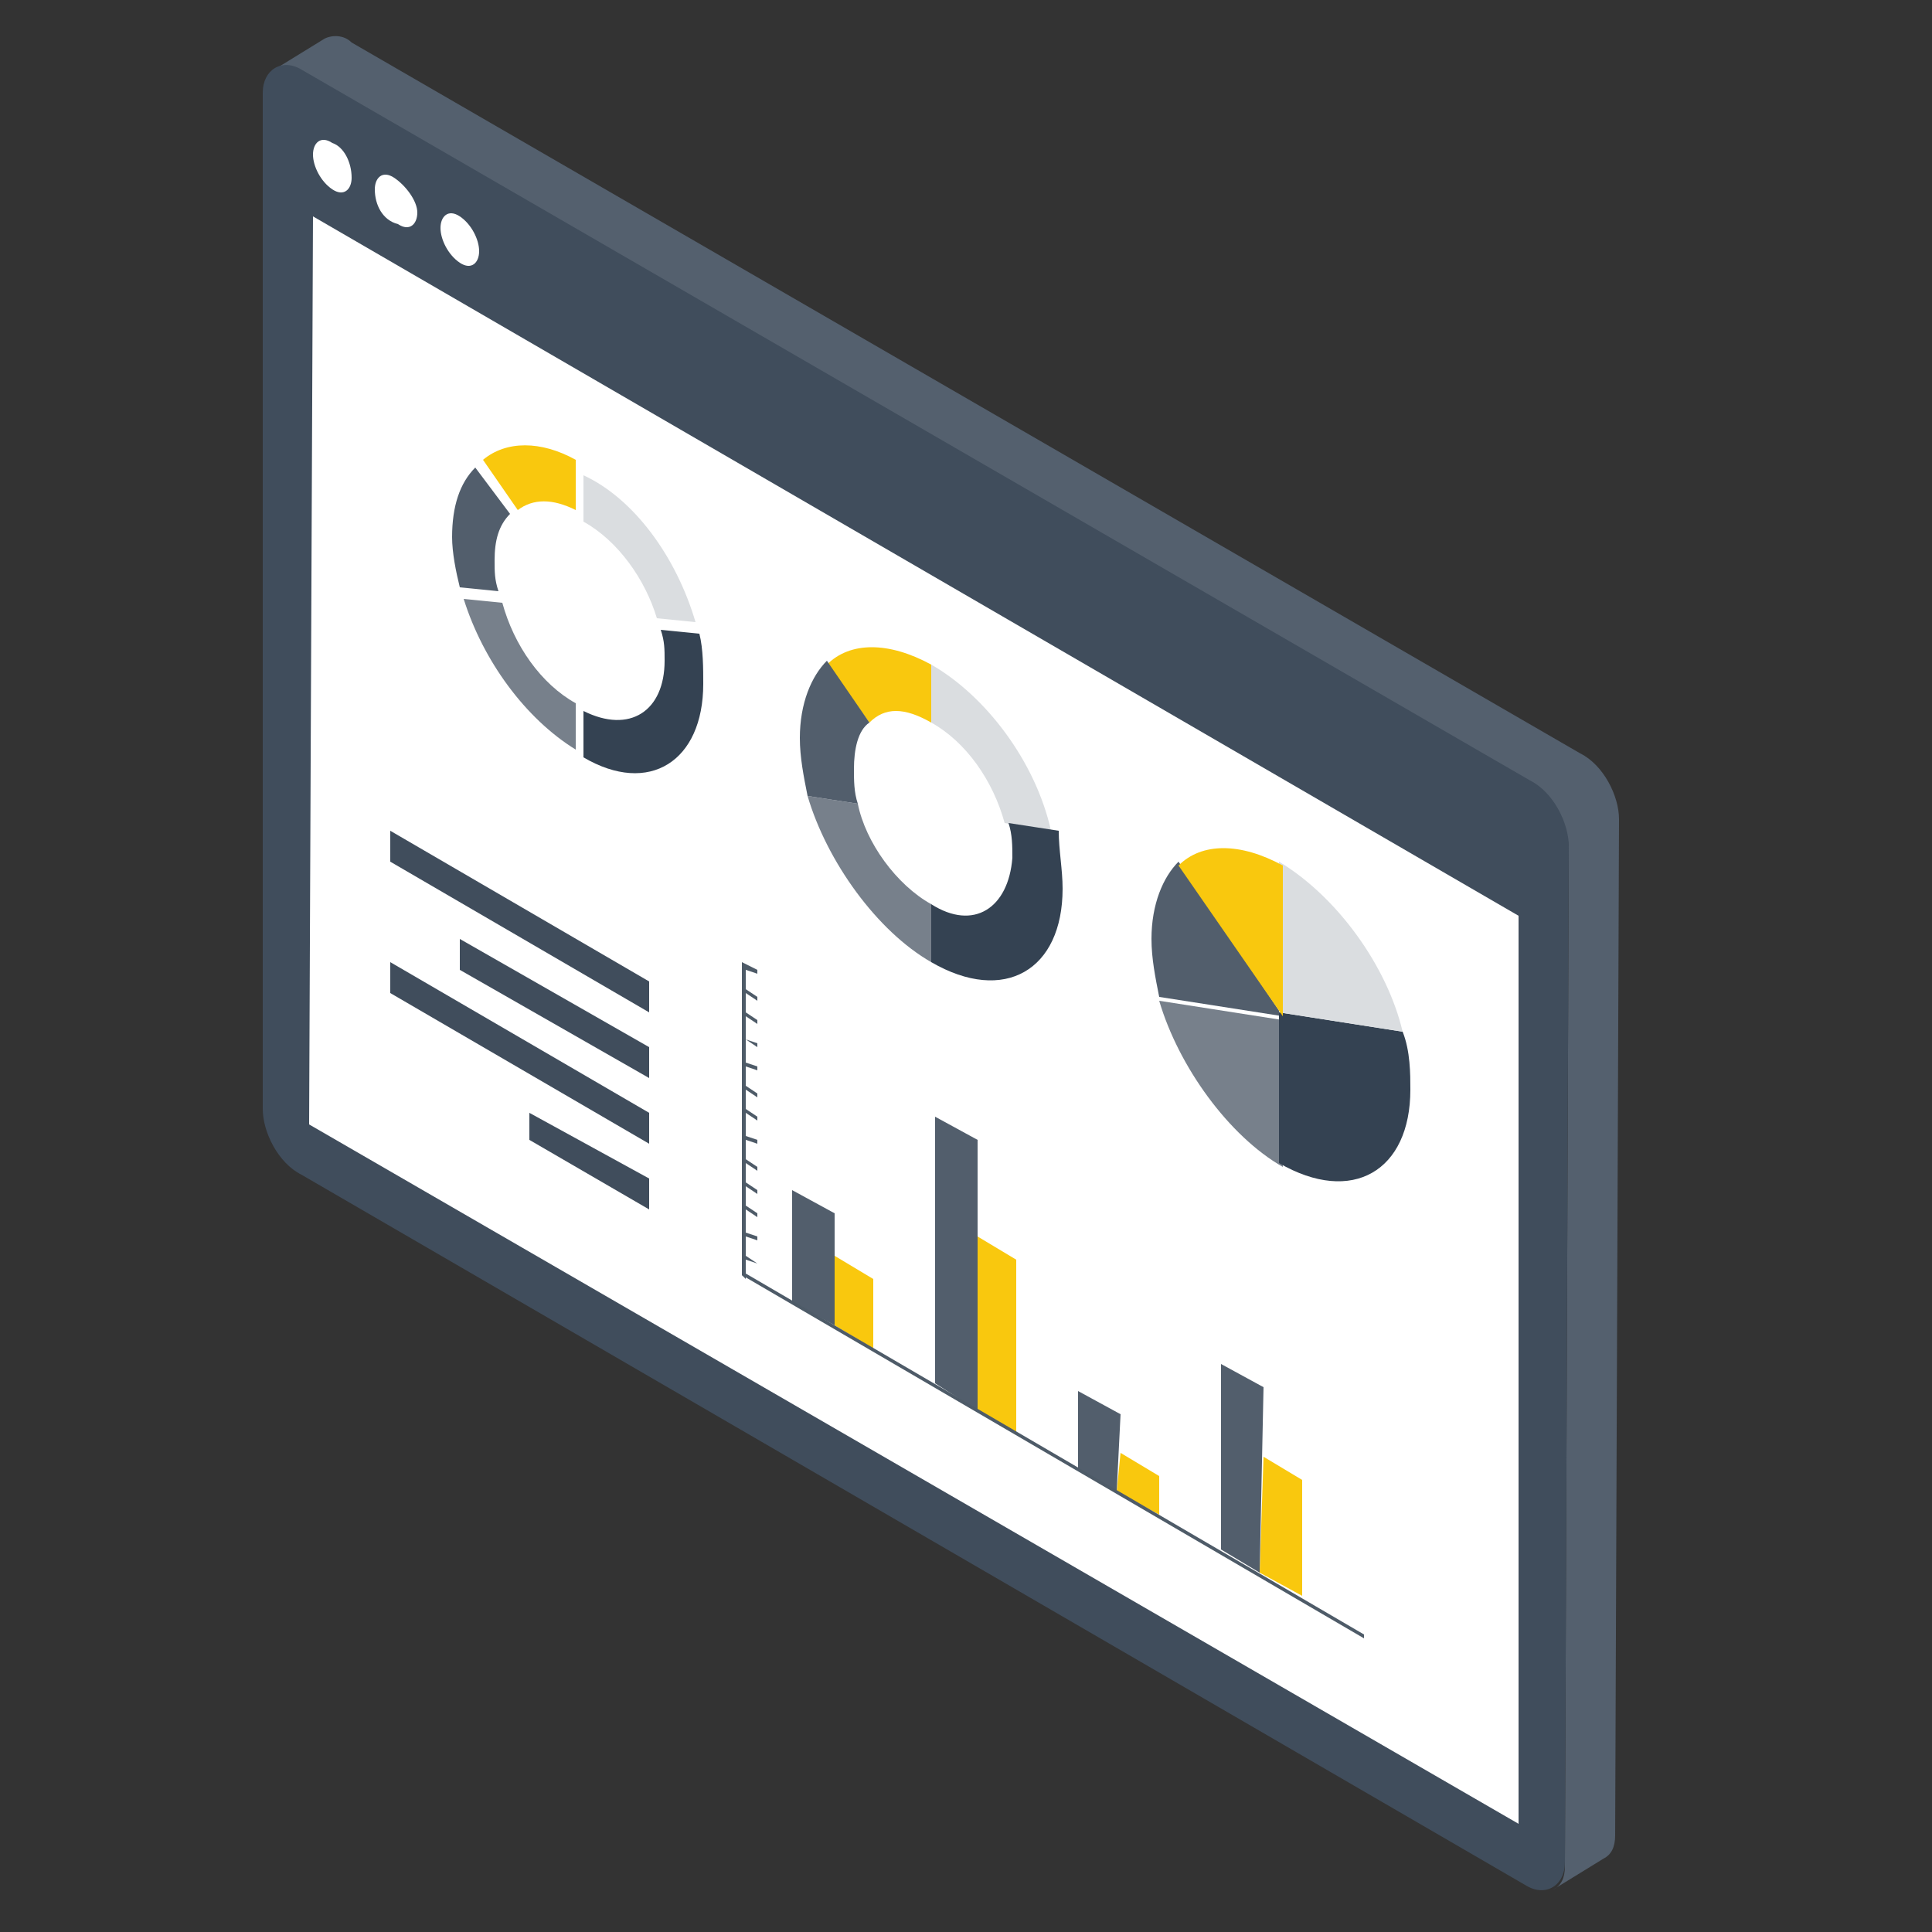 <?xml version="1.0" encoding="UTF-8"?>
<!-- Generator: Adobe Illustrator 27.1.1, SVG Export Plug-In . SVG Version: 6.00 Build 0)  -->
<svg xmlns="http://www.w3.org/2000/svg" xmlns:xlink="http://www.w3.org/1999/xlink" version="1.1" id="Layer_1" x="0px" y="0px" viewBox="0 0 50 50" style="enable-background:new 0 0 50 50;" xml:space="preserve">
<rect x="0" y="0" width="50" height="50" fill="#333333" stroke="none"/>
<style type="text/css">
	.st0{fill:#54606E;}
	.st1{fill:#404D5C;}
	.st2{fill:#FFFFFF;}
	.st3{fill:#77808B;}
	.st4{fill:#525E6C;}
	.st5{fill:#344252;}
	.st6{fill:#DADDE0;}
	.st7{fill:#F9C80E;}
	.st8{enable-background:new    ;}
	.st9{fill:#4E5B68;}
</style>
<g>
	<g>
		<path class="st0" d="M7.1,1.8c0.2-0.1,0.4-0.1,0.7,0.1l31.8,18.4c0.6,0.3,1,1.1,1,1.7l-0.1,26.3c0,0.3-0.1,0.5-0.3,0.6l1.3-0.8    c0.2-0.1,0.3-0.3,0.3-0.6l0.1-26.3c0-0.6-0.4-1.4-1-1.7L9.1,1.1C8.9,0.9,8.6,0.9,8.4,1L7.1,1.8z"></path>
		<g>
			<path class="st1" d="M39.6,20.2c0.6,0.3,1,1.1,1,1.7l-0.1,26.3c0,0.6-0.5,0.9-1,0.6L7.8,30.4c-0.6-0.3-1-1.1-1-1.7L6.8,2.4     c0-0.6,0.5-0.9,1-0.6L39.6,20.2z"></path>
		</g>
		<g>
			<g>
				<polygon class="st2" points="39.3,23.7 39.3,47.2 8,29.1 8.1,5.6     "></polygon>
			</g>
		</g>
		<g>
			<g>
				<path class="st2" d="M12.4,6.5c0,0.3-0.2,0.5-0.5,0.3c-0.3-0.2-0.5-0.6-0.5-0.9c0-0.3,0.2-0.5,0.5-0.3      C12.2,5.8,12.4,6.2,12.4,6.5z"></path>
			</g>
			<g>
				<path class="st2" d="M9.1,4.6c0,0.3-0.2,0.5-0.5,0.3C8.3,4.7,8.1,4.3,8.1,4s0.2-0.5,0.5-0.3C8.9,3.8,9.1,4.2,9.1,4.6z"></path>
			</g>
			<g>
				<path class="st2" d="M10.8,5.5c0,0.3-0.2,0.5-0.5,0.3C9.9,5.7,9.7,5.3,9.7,4.9c0-0.3,0.2-0.5,0.5-0.3      C10.5,4.8,10.8,5.2,10.8,5.5z"></path>
			</g>
		</g>
	</g>
	<g>
		<g>
			<g>
				<path class="st3" d="M33.2,30.2c-1.4-0.8-2.7-2.6-3.2-4.3l3.2,0.5L33.2,30.2z"></path>
			</g>
			<g>
				<path class="st4" d="M33.2,26.3L30,25.8c-0.1-0.5-0.2-1-0.2-1.5c0-0.9,0.3-1.6,0.7-2L33.2,26.3z"></path>
			</g>
			<g>
				<path class="st5" d="M36.5,28.2c0,2.1-1.5,3-3.4,1.9l0-3.9l3.2,0.5C36.5,27.2,36.5,27.8,36.5,28.2z"></path>
			</g>
			<g>
				<path class="st6" d="M36.3,26.7l-3.2-0.5l0-3.9C34.6,23.2,35.9,25,36.3,26.7z"></path>
			</g>
			<g>
				<path class="st7" d="M33.2,26.3l-2.7-3.9c0.6-0.6,1.6-0.6,2.7,0L33.2,26.3z"></path>
			</g>
			<g>
				<path class="st6" d="M27.2,21.5L26,21.3c-0.3-1.1-1-2.1-1.9-2.6l0-1.5C25.5,18,26.8,19.7,27.2,21.5z"></path>
			</g>
			<g>
				<path class="st7" d="M24.1,18.7c-0.7-0.4-1.2-0.4-1.6,0l-1.1-1.5c0.6-0.6,1.6-0.6,2.7,0L24.1,18.7z"></path>
			</g>
			<g>
				<path class="st3" d="M24.1,23.4l0,1.5c-1.4-0.8-2.7-2.6-3.2-4.3l1.3,0.2C22.4,21.8,23.2,22.9,24.1,23.4z"></path>
			</g>
			<g>
				<path class="st4" d="M22.5,18.7c-0.3,0.2-0.4,0.7-0.4,1.2c0,0.3,0,0.6,0.1,0.9l-1.3-0.2c-0.1-0.5-0.2-1-0.2-1.5      c0-0.9,0.3-1.6,0.7-2L22.5,18.7z"></path>
			</g>
			<g>
				<path class="st5" d="M27.5,23c0,2.1-1.5,3-3.4,1.9l0-1.5c1.1,0.7,2,0.1,2.1-1.2c0-0.3,0-0.6-0.1-0.9l1.3,0.2      C27.4,22,27.5,22.5,27.5,23z"></path>
			</g>
			<g>
				<path class="st7" d="M14.9,13.2c-0.6-0.3-1.1-0.3-1.5,0l-0.9-1.3c0.6-0.5,1.5-0.5,2.4,0L14.9,13.2z"></path>
			</g>
			<g>
				<path class="st4" d="M13.2,13.3c-0.3,0.3-0.4,0.7-0.4,1.2c0,0.3,0,0.5,0.1,0.8l-1-0.1c-0.1-0.4-0.2-0.9-0.2-1.3      c0-0.8,0.2-1.4,0.6-1.8L13.2,13.3z"></path>
			</g>
			<g>
				<path class="st6" d="M18,16.1l-1-0.1c-0.3-1-1-2-1.9-2.5l0-1.2C16.4,12.9,17.5,14.4,18,16.1z"></path>
			</g>
			<g>
				<path class="st5" d="M18.2,17.7c0,2-1.4,2.9-3.1,1.9l0-1.2c1.2,0.6,2.1,0,2.1-1.3c0-0.3,0-0.5-0.1-0.8l1,0.1      C18.2,16.8,18.2,17.3,18.2,17.7z"></path>
			</g>
			<g>
				<path class="st3" d="M14.9,18.2l0,1.2c-1.3-0.8-2.4-2.3-2.9-3.9l1,0.1C13.3,16.7,14,17.7,14.9,18.2z"></path>
			</g>
		</g>
	</g>
	<g>
		<g class="st8">
			<g>
				<polygon class="st7" points="33.7,38.3 33.7,41.3 32.6,40.7 32.7,37.7     "></polygon>
			</g>
			<g>
				<polygon class="st4" points="32.7,35.9 32.6,40.7 31.6,40.1 31.6,35.3     "></polygon>
			</g>
		</g>
		<g>
			<polygon class="st7" points="30,38.2 30,39.2 28.9,38.6 29,37.6    "></polygon>
		</g>
		<g>
			<polygon class="st4" points="29,36.6 28.9,38.6 27.9,38 27.9,36    "></polygon>
		</g>
		<g>
			<polygon class="st4" points="25.3,29.5 25.3,36.5 24.2,35.8 24.2,28.9    "></polygon>
		</g>
		<g>
			<polygon class="st7" points="26.3,32.6 26.3,37.1 25.3,36.5 25.3,32    "></polygon>
		</g>
		<g class="st8">
			<g>
				<polygon class="st7" points="22.6,33.1 22.6,34.9 21.6,34.3 21.6,32.5     "></polygon>
			</g>
			<g>
				<polygon class="st4" points="21.6,31.4 21.6,34.3 20.5,33.7 20.5,30.8     "></polygon>
			</g>
		</g>
		<g>
			<polygon class="st9" points="35.3,42.4 19.2,33 19.2,32.9 35.3,42.3    "></polygon>
		</g>
	</g>
	<g>
		<g>
			<polygon class="st1" points="16.8,28.8 16.8,29.6 10.1,25.7 10.1,24.9    "></polygon>
		</g>
		<g>
			<polygon class="st1" points="16.8,30.5 16.8,31.3 13.7,29.5 13.7,28.8    "></polygon>
		</g>
		<g>
			<polygon class="st1" points="16.8,27.1 16.8,27.9 11.9,25.1 11.9,24.3    "></polygon>
		</g>
		<g>
			<polygon class="st1" points="16.8,25.4 16.8,26.2 10.1,22.3 10.1,21.5    "></polygon>
		</g>
	</g>
</g>
<polyline class="st9" points="19.2,33 19.2,24.9 19.6,25.1 19.6,25.2 19.3,25.1 19.3,25.6 19.6,25.8 19.6,25.9 19.3,25.7 19.3,26.2   19.6,26.4 19.6,26.5 19.3,26.3 19.3,26.9 19.6,27 19.6,27.1 19.3,26.9 19.3,27.5 19.6,27.6 19.6,27.7 19.3,27.6 19.3,28.1   19.6,28.3 19.6,28.4 19.3,28.2 19.3,28.7 19.6,28.9 19.6,29 19.3,28.8 19.3,29.4 19.6,29.5 19.6,29.6 19.3,29.5 19.3,30 19.6,30.2   19.6,30.3 19.3,30.1 19.3,30.6 19.6,30.8 19.6,30.9 19.3,30.7 19.3,31.2 19.6,31.4 19.6,31.5 19.3,31.3 19.3,31.9 19.6,32   19.6,32.1 19.3,32 19.3,32.5 19.6,32.7 19.6,32.7 19.3,32.6 19.3,33.1 "></polyline>
</svg>
